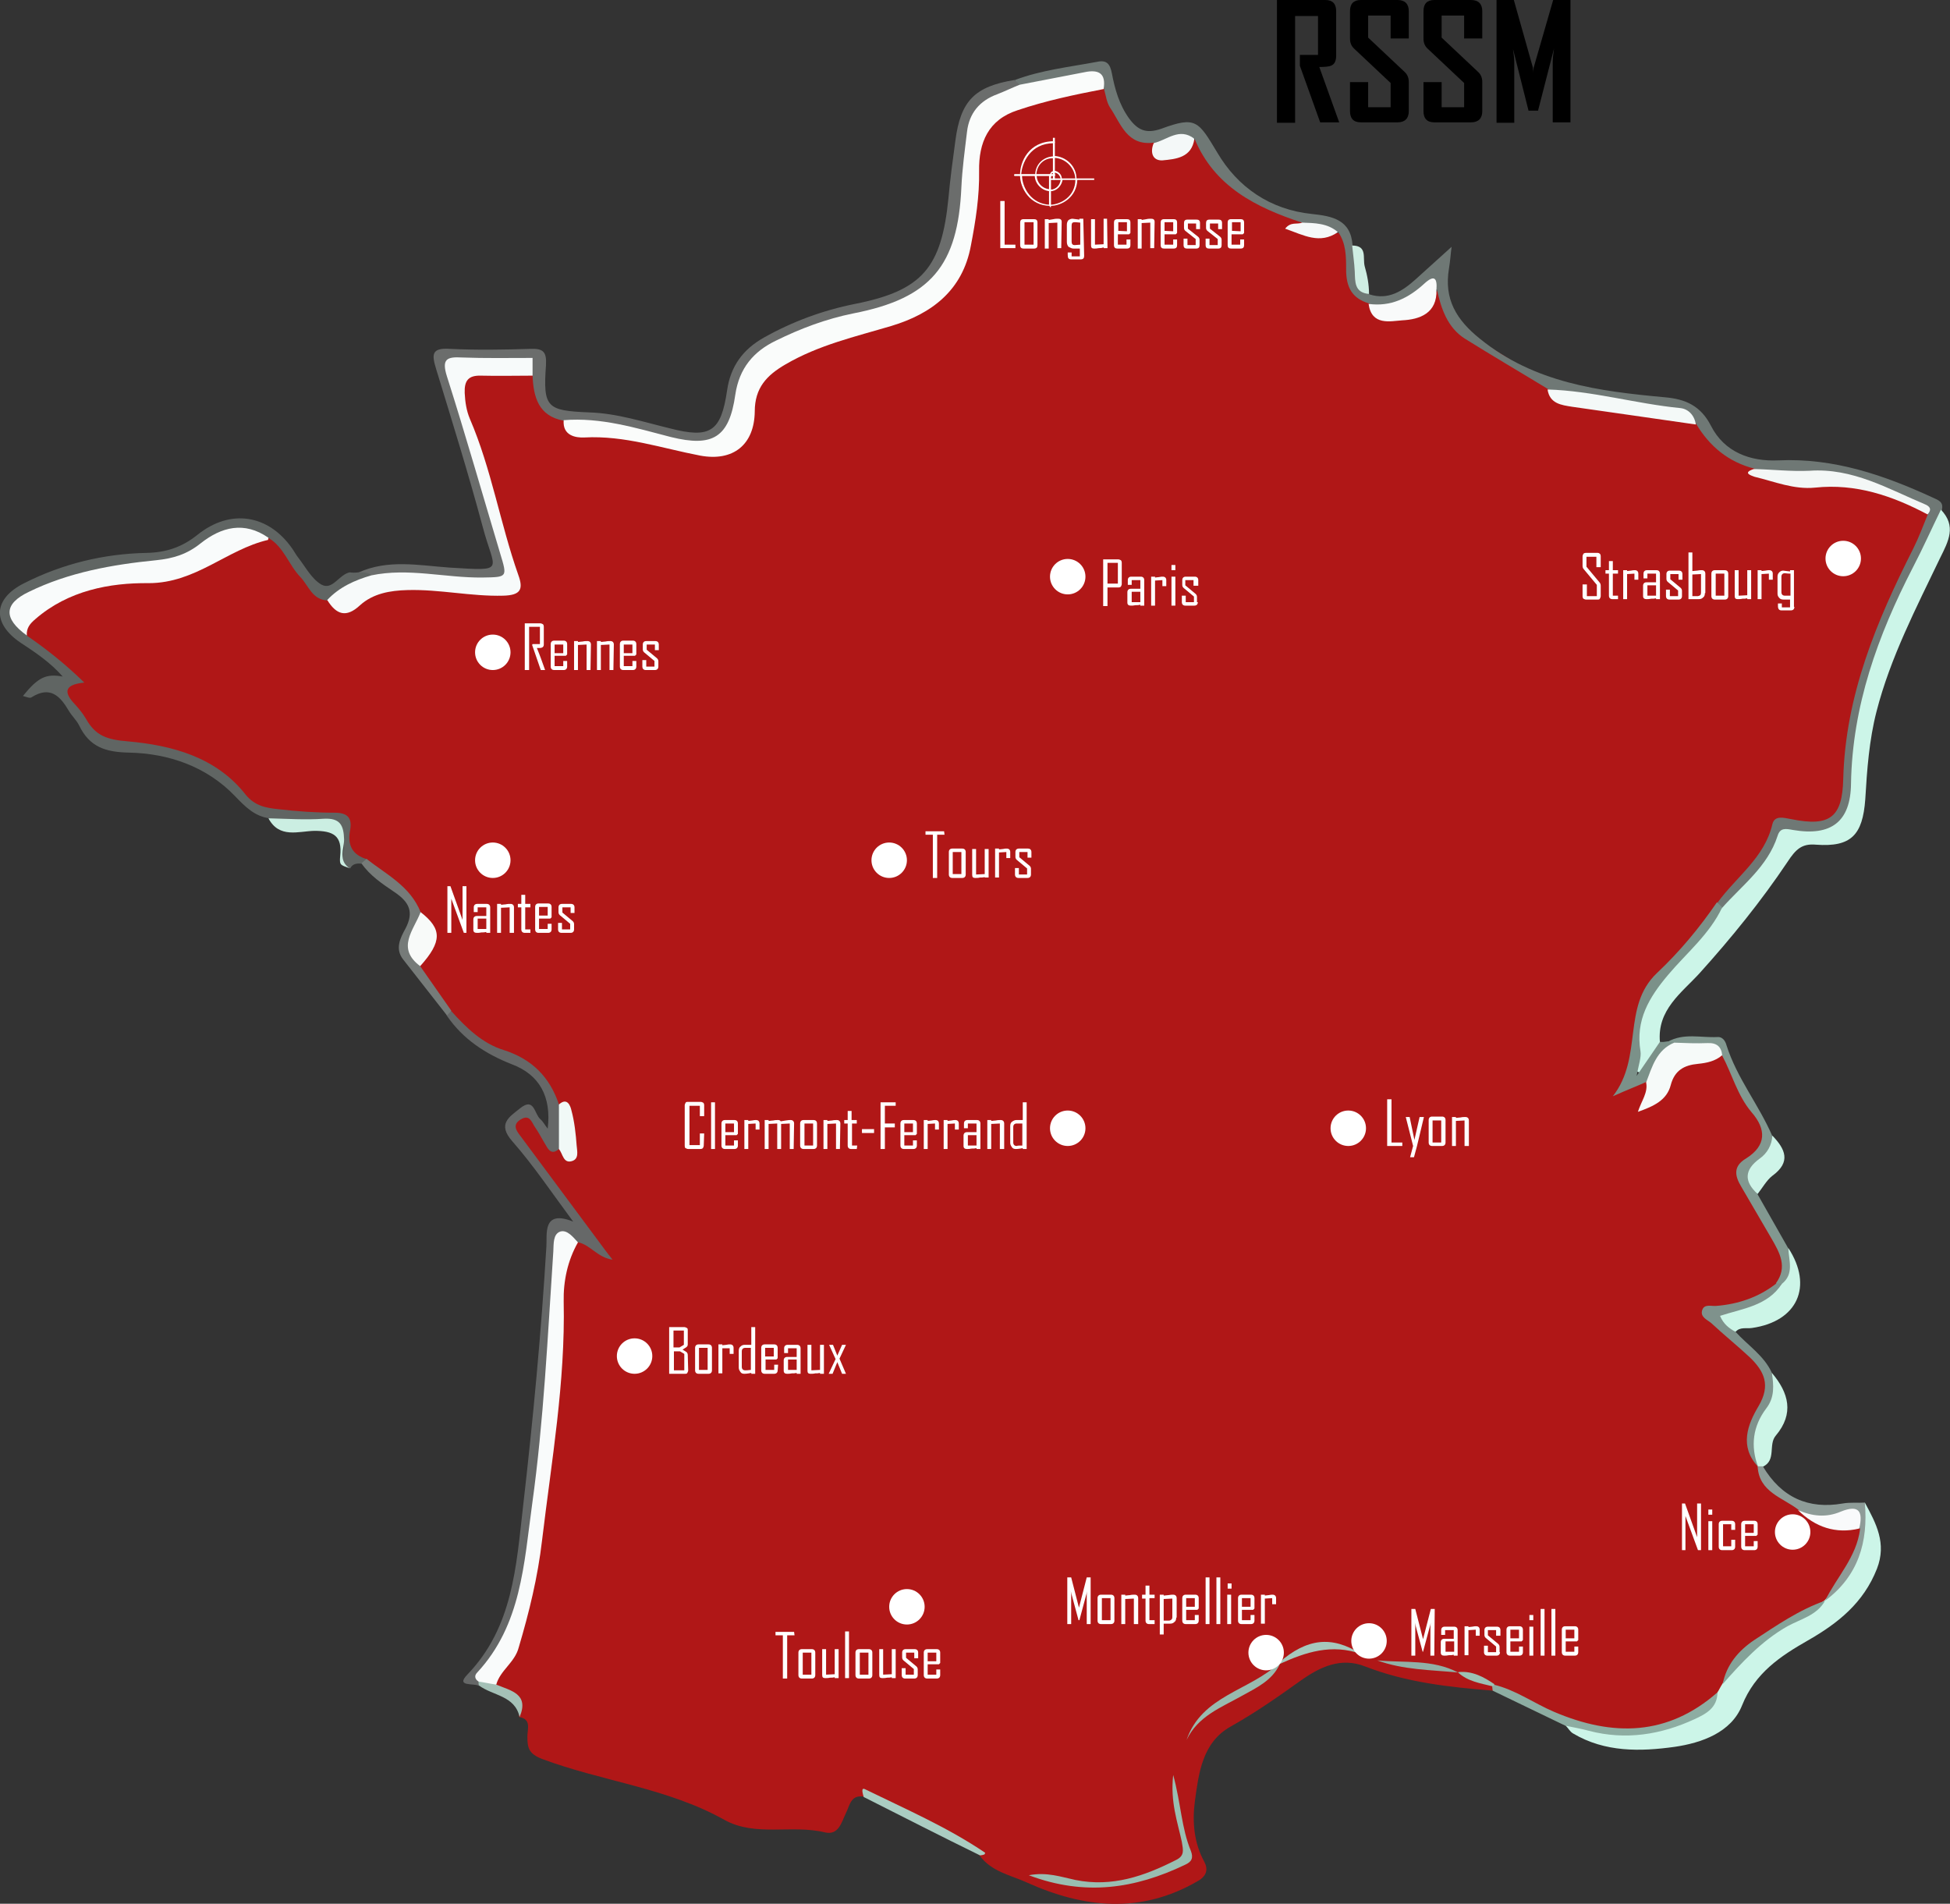 <svg xmlns="http://www.w3.org/2000/svg" xmlns:xlink="http://www.w3.org/1999/xlink" id="Calque_1" x="0px" y="0px" viewBox="-252.1 80.6 451.1 440.4" style="enable-background:new -252.1 80.6 451.1 440.4;" xml:space="preserve">
<rect x="-252.1" y="80.6" width="451.1" height="440.4" fill="#333333" stroke="none"/>
<style type="text/css">
	.st0{fill:#B01717;}
	.st1{fill:#6F7875;}
	.st2{fill:#CCF5E8;}
	.st3{fill:#6B6D6C;}
	.st4{fill:#606563;}
	.st5{fill:#666868;}
	.st6{fill:#829890;}
	.st7{fill:#7B9189;}
	.st8{fill:#CCF5E7;}
	.st9{fill:#7F928C;}
	.st10{fill:#8DADA2;}
	.st11{fill:#CDF5E7;}
	.st12{fill:#8E9C98;}
	.st13{fill:#767B79;}
	.st14{fill:#CBEEE2;}
	.st15{fill:#AACCC1;}
	.st16{fill:#CEF4E8;}
	.st17{fill:#CFEEE3;}
	.st18{fill:#A4C1B7;}
	.st19{fill:#FAFCFB;}
	.st20{fill:#F7FAFA;}
	.st21{fill:#F9FBFB;}
	.st22{fill:#F6FAF9;}
	.st23{fill:#F3F7F6;}
	.st24{fill:#F4F9F8;}
	.st25{fill:#F9FAFA;}
	.st26{fill:#99BEB1;}
	.st27{fill:#F8FAF9;}
	.st28{fill:#84A399;}
	.st29{fill:#F1F9F7;}
	.st30{fill:#F4F8F8;}
	.st31{fill:#F9FAFB;}
	.st32{fill:#98BAAE;}
	.st33{fill:#F5F8F8;}
	.st34{fill:#A6C8BC;}
	.st35{fill:#91B0A6;}
	.st36{fill:#9CC1B4;}
	.st37{fill:#FFFFFF;}
	.st38{enable-background:new    ;}
	.st39{fill:none;stroke:#FFFFFF;stroke-width:0.25;stroke-miterlimit:10;}
</style>
<g>
	<path class="st0" d="M93.3,471.7c-10.1-0.8-20.1-1.9-29.6-5.6c-5.6-2.2-10.4,0.1-14.8,3.2c-5.3,3.8-10.6,7.5-16.3,10.7   c-6.6,3.7-7.4,10.8-8.3,17.4c-0.6,4.7-0.2,9.5,2.2,13.9c0.9,1.7,0.6,3.3-1.6,4.5c-13.1,7.6-26.3,6.2-39.4,0.3   c-3.7-1.7-8.3-2.5-11-6.3c-4.8-4.7-11.3-6.5-17.1-9.5c-3.1-1.6-5.6-4.9-9.8-4.1c-2.9-0.4-3.1,2-4,3.8c-1,2.1-1.7,5.2-4.8,4.5   c-7.7-1.9-16.1,1.1-23.3-2.9c-13.2-7.4-28.3-8.9-42.2-14.1c-3.1-1.2-3.4-2.6-3.4-5.2c0-1.7,1-4-1.9-4.5c-0.2-3.1-1.2-5.6-4.7-6.3   c-0.8-0.2-1.1-1.1-1.2-2c4.4-8.2,8.2-16.7,9.1-26.1c2.1-20.5,6.4-40.8,5.7-61.6c-0.2-4.6,1.1-9.2,3.1-13.5c3-2.3,5,0.4,6.6,1.6   c-5.6-5.9-9.5-13.5-14.8-20.1c-1.7-2.1-3.4-4.3-4.8-6.7c-0.9-1.5-0.9-3,0.7-4c1.5-1,2.9-0.8,4.1,0.6c1.8,2.2,3,5.1,5.8,6.3   c1.6,1.1,2.6,0.8,2.5-1.3c-0.1-2.6-0.7-5.1-1.6-7.4c-0.1-0.3,0.1-2.5-1.5-0.9c-1.5-0.3-1.5-1.7-1.9-2.8c-1.5-3.9-4.2-6.5-8.2-8   c-5.9-2.2-11-5.6-14.9-10.6c-2.3-3.7-6.1-6.4-7.1-10.9c1.2-4.1,4.8-8.2-0.1-12.2c-2.7-5.8-8.7-8.1-12.9-12.3   c-2.8-0.5-4.2-1.9-4.1-4.9c0.1-3-1.1-4.6-4.6-4.7c-3.2-0.1-6.4-0.8-9.7-1c-4.4-0.2-8.6-1.2-10.7-5.7c-1.3-2.7-3.9-3.2-6.2-4.2   c-7.3-3.2-14.5-7.3-23-5.9c-1.9,0.3-3.2-0.9-4.2-2.4c-1.6-2.3-3-4.6-4.8-6.7c-2.6-3.2-2.2-5.4,1.1-6.6c-4.1-2.9-8.6-5.8-12.1-10   c-0.1-5.2,3.9-7.2,7.6-8.6c7.6-2.8,15.4-5.2,23.6-5.3c4.8-0.1,9.3-1.1,13-4.2c3.5-2.9,8-3.1,11.9-4.9c3.7-0.1,4.5,3.3,6.2,5.4   c2.7,3.3,4.6,7.3,8.9,9c1.8,1.3,3.7,1.9,5.7,0.5c6.9-4.9,14.7-4.1,22.4-3.2c3.6,0.4,7.2,0.5,10.8,0.4c2.5,0,3.5-1.5,2.8-3.7   c-3.5-10.9-6.1-22.1-9.8-33c-0.1-0.3-0.3-0.6-0.5-0.9c-4.1-9.4-1.8-13.1,8.3-13c2.2,0,4.5-0.2,6.6,0.8c0.8,0.5,1.4,1.2,1.5,2   c0.4,4.4,3.3,6.9,6.8,8.9c1.2,2,3.2,2.7,5.3,2.7c8.2-0.3,16,2.1,23.8,3.7c8.7,1.8,12.1-0.7,13.2-9.6c0.5-4.3,2.5-7.5,6-9.7   c6-3.7,12.4-6.7,19.4-8.2c2.5-0.5,5.1-1,7.5-1.9c10-3.6,16.6-10.1,17.8-21.2c0.5-4.4,1.2-8.8,1.2-13.3c-0.1-7.7,3.2-13.5,10.8-15.7   c6.2-1.8,12.4-4.1,19-3.9c1.7,0.9,2,2.6,2.7,4.2c1.8,4,4.2,7.5,9,8.4c3.2,4.2,3.9,4.1,9.8-0.8c0.7,0.1,1.4,0.3,1.7,1   c4.3,10,13.2,14.3,22.7,17.7c0.3,0.1,0.4,0.5,0.5,0.8c0.5,0.8-2.5,1.1-0.4,1.8c3,1,6.2,1.2,9.4,0.6c1.5,2.5,2.3,5.3,2.3,8.1   c-0.1,3.7,1.7,6,4.5,7.8c4.4,5.4,10.5,4.4,14.8-2.4c2.2-0.5,2.1,1.2,2.3,2.5c0.6,3.8,3,6.7,6.1,8.4c6.4,3.6,12.4,7.6,18.4,11.7   c1.9,2.4,4.6,2.5,7.3,3c8.6,1.7,17.5,1.8,26,4.3c4.1,4.3,8.1,8.7,13.9,11c4.6,2.9,9.8,3.5,15.1,3.2c7.5-0.4,14.6,1.2,21.3,4.5   c1.5,0.8,3.1,1.4,4.1,3c0.6,5.6-3.1,9.7-5.3,14.2c-7.4,15.5-13.1,31.4-13.5,48.8c-0.2,7.4-4.3,10.7-11.5,9.5   c-3.4-0.6-5,0.1-6.2,3.4c-2.2,6-7.7,9.6-11.3,14.6c-4.5,6.5-10,12.2-15.2,18.2c-3.3,3.8-4.3,8.5-4.4,13.5c0,3.3-0.2,6.6-2.6,9.5   c1.7,0.2,3.1-1,4.5-0.1c1.1,1.4,0.8,2.9,0.5,4.8c4.1-6.4,8.9-11.6,17.2-11.3c3.1,5.6,6,11.3,9.3,16.8c1.8,2.9,0.1,5.4-2,7.2   c-2.7,2.4-2.6,4.6-1.1,7.7c2.1,4.5,4.9,8.6,7.2,13c1.8,3.3,2,6.1-0.5,8.9c-4.1,4.5-9.9,5.1-15.8,6.4c3,3.6,6.5,6.1,9.4,9.2   c4.9,5,5.2,6.8,2.4,13.2c-1.7,3.9-2.5,7.9-0.8,12c0.2,0.4,0.3,0.9,0.4,1.4c1.3,5.2,6.3,6.5,9.8,9.5c3.9,3.5,8.9,3.6,13.7,4.6   c1.2,5-2.1,8.6-4.3,12.5c-0.8,1.5-2.2,2.6-3.2,4c-0.3,0.4-0.7,0.7-1.1,1c-4.4,2.9-9.2,5.2-13.7,8.1c-4.4,2.8-7.6,6.3-9.1,11.3   c-0.4,1-1,1.8-1.7,2.6c-9.3,8.5-23.5,10.4-35,5.2c-5.6-2.6-11-5.6-16.7-7.9c-2.7-1.9-6-2.2-8.9-3.6c-5.9-1.5-12-1.4-15.9-2.1   c3.7,0.5,9.6,0.9,15.3,1.8c2.9,1.5,6.1,2.1,9,3.5C93.9,470.9,93.9,471.3,93.3,471.7z"></path>
	<path class="st1" d="M49.1,132.1c-10.6-3.5-20.3-8.3-24.9-19.5c-3.2,0-6.1,1.9-9.4,1c-6.2,0.8-7.6-4.4-10.1-8.1   c-0.8-1.2-1-2.9-1.4-4.3C1.5,98.6-1,98.5-3.9,99c-4,0.7-7.8,2.2-11.9,1.8c-0.8-0.3-1.3-0.9-1.5-1.7c6.1-2.3,12.6-3,19-4.2   c2.3-0.5,3,0.6,3.4,2.6c0.7,3.7,1.7,7.3,4,10.5c2,2.7,3.9,3.6,7.4,2.4c8.1-3,8.6-1.8,13,5.5c4.7,8,12.2,13.2,21.9,14.2   c4.7,0.5,9,1.3,9.4,7.3c2.8,3.3,0.9,8.1,3.9,11.3c4.4,1.4,7.7-0.8,10.7-3.5c2.8-2.5,5.5-5,8.3-7.5c-0.2,1.4-0.3,3.2-0.6,5   c-1.2,7.1,1.7,11.9,7.2,16.3c12.6,10.2,27.5,12.1,42.7,13.5c4.7,0.4,8.3,1.9,10.7,6.6c3.1,6.1,9.1,8.3,15.6,8   c12.8-0.6,24.4,3.4,35.7,8.6c1.3,0.6,2.6,1,2.1,2.9c-0.8,8.5-5.9,15.2-9.4,22.5c-6.1,12.8-9.5,26-9.9,40.1   c-0.3,9.2-4.1,13-13.4,12.9c-3,0-4.1,1.5-5.5,3.6c-3.3,5.2-6.7,10.3-12.4,13.3c-0.9-0.2-1.5-0.6-1.2-1.7c4.3-5.9,10.8-10.3,12.6-18   c0.5-2.2,2.7-1.5,4.4-1.2c8.9,1.8,11.8-0.4,12-9.3c0.5-19.3,7.7-36.5,16.2-53.3c1.3-2.6,2.3-5.3,3.4-8c-4.5-4.8-10.8-5.4-16.5-7.4   c-4.7-1.6-9.8-1.6-14.8-1.6c-3,0-6.2,0.5-8.9-1.5c-5.9-1.5-10.3-5.1-13.4-10.3c-1.7-1.8-3.9-2.4-6.3-2.8   c-8.1-1.2-16.1-2.5-24.2-3.9c-1.4-0.2-2.7-0.5-3.8-1.4c-6.4-3.9-12.9-7.7-19.3-11.7c-4-2.6-5.4-6.9-6.4-11.3   c-2.3-0.9-3.7,1-5.4,1.9c-3.2,1.7-6.5,3.9-10.3,1.3c-4-1.2-5.3-3.8-5.3-7.9c0-2.9,0-6.1-1.9-8.7C54.4,134.2,51.5,134.3,49.1,132.1z   "></path>
	<path class="st2" d="M146.3,290.6c4.6-5.2,10.5-9.5,12.8-16.6c0.6-2,1.9-1.7,3.6-1.4c8.8,1.5,13.3-1.9,13.4-10.7   c0.3-18,6.2-34.3,14.3-50c2.3-4.4,4.3-8.9,6.5-13.4c3.6,3.8,1.8,7.2-0.2,11.2c-5.5,11.5-11.5,23-14.7,35.5   c-1.7,6.6-2.2,13.5-2.6,20.3c-0.6,8.3-3.3,11.1-11.4,10.5c-3.3-0.3-4.7,1.1-6.6,4c-6.1,9.1-13,17.6-20.3,25.7   c-4.2,4.6-9.9,8.5-9.2,16c0.4,1.3-0.3,2.3-0.9,3.4c-0.9,1.6-1.7,4.2-3.8,3.6c-2.3-0.6-0.4-2.9-0.6-4.5c-1.7-10.4,4.7-17.2,11-23.7   C140.6,297.4,142.6,293.3,146.3,290.6z"></path>
	<path class="st3" d="M-17.4,99.1c0.4,0.4,0.8,0.7,1.2,1.1c-0.6,1.9-2.2,2.6-3.8,3.2c-5.1,1.8-6.8,5.6-7.3,10.7   c-0.5,6.2-1,12.3-2.1,18.5c-1.8,10.3-7.9,16.5-17.4,19.8c-3.9,1.4-7.9,2.4-12,3.1c-5.9,0.9-11,3.8-15.9,7.1   c-3.6,2.5-5.1,6.2-6.1,10.4c-2.2,9.9-6.8,12.6-16.4,10c-6.8-1.8-13.6-3.6-20.8-3.8c-1.4,0-2.7-0.4-3.8-1.3   c-5.7-1.1-6.9-5.4-7.1-10.4c-2.4-3.9-6.4-2.6-9.8-2.7c-9.1-0.1-9.5,0.1-6.9,8.8c3.4,11.7,7,23.3,10.4,34.9c1.6,5.5,0.6,6.6-5.2,7   c-8.4,0.5-16.7-1.9-25.2-0.6c-1.4-0.2-2.8-0.6-3.7-1.8c6.9-3.2,14.1-1.7,21.2-1.2c13.3,0.8,10.4,0.9,7.7-9.3   c-3.3-12.3-7.1-24.5-10.8-36.6c-1-3.3-1.2-5,3.2-4.7c6.2,0.3,12.4,0.2,18.6,0c2.9-0.1,3.8,0.6,3.6,3.8c-0.7,9.8,0.2,10.5,10,10.9   c6.4,0.2,12.5,2.2,18.7,3.7c9.3,2.4,11.8,0.8,13.2-8.8c0.8-5.6,3.7-9.5,8.5-12.2c6.6-3.7,13.6-6.3,21.1-7.8   c15.7-3.1,20-8.5,21.6-24.4c0.4-4.5,1-8.9,1.6-13.3C-29.9,103.9-26.6,100.6-17.4,99.1z"></path>
	<path class="st4" d="M-169.2,213c1.1,0.1,2.2-0.2,3,0.8c-2.9,2.9-6.3,4.7-10.2,5.7c-3.5-0.2-4.3-3.4-6.2-5.4   c-2.7-2.8-3.8-6.9-7.3-9c-6.8-1.6-12.8-0.1-18.2,4.4c-1.8,1.5-4.1,1.6-6.4,1.8c-9.4,1.2-18.8,2.6-27.6,6.2c-6.1,2.5-6.5,4-3.7,10.2   c4.5,3.1,8.8,6.5,13.2,10.8c-5,0.5-4.6,2.5-2.1,5.1c0.9,1,1.8,2.1,2.5,3.3c2.2,3.9,4.8,4.8,9.7,5.2c10.1,0.9,20.4,3.6,27.2,12.3   c2.2,2.7,4.8,3.1,7.7,3.4c4.3,0.5,8.6,0.8,12.9,0.8c3,0,4.1,1.2,3.6,4c-0.7,3.5,0.5,5.8,4,6.8c0.1,0.9-0.1,1.5-1.2,1   c-1.1-0.1-2.2-0.1-2.8,1.1c-3-1-1.3-3.5-1.5-5.3c-0.2-3.4-1.4-4.9-5.1-4.9c-4.1,0-8.3,0.9-12.1-1.4c-3.4-0.5-5.5-2.6-7.9-5.1   c-6.6-6.9-15.4-9.9-24.5-10.1c-5.5-0.1-9.2-1.3-11.6-6.3c-0.6-1.2-1.7-2.2-2.4-3.4c-2-3.4-4.3-5.8-8.6-3.1c-0.4,0.3-1.2-0.1-2-0.3   c3.5-4.3,5.3-5.2,9.2-4.5c-2.8-3.2-6.2-5.5-9.7-7.8c-6.7-4.5-6.4-10.2,0.8-13.8c8.9-4.5,18.4-6.8,28.3-7c4.5-0.1,8.2-1.3,11.8-4.2   c7.6-6.1,16.4-4.7,21.9,3.2c0.5,0.7,0.9,1.5,1.4,2.1c1.7,2.2,3.1,4.9,5.3,6.2c2.6,1.5,4.1-2.3,6.6-2.8   C-170.6,213.1-169.9,213.1-169.2,213z"></path>
	<path class="st5" d="M-122.8,346.4c-1.6,1.4-2.4,0.3-3.1-1c-0.8-1.3-1.5-2.7-2.4-4c-0.8-1.1-1.2-3.2-3.4-1.8c-1.9,1.2-1,2.5,0,3.8   c6.5,8.8,13.1,17.6,19.6,26.4c0.4,0.5,0.8,1.1,1.7,2.2c-3.5-0.5-5.1-3.4-7.9-4c-2.3-0.9-3.6-0.1-4.1,2.3c-0.6,2.7-0.9,5.4-1,8.2   c-0.4,22.4-3.2,44.6-6.4,66.8c-1.3,8.9-5.7,16.5-10.6,23.9c-0.2,0.5-0.5,1-0.9,1.4c-1.1-0.7-5.5,0.3-2.7-2.6   c10.6-11,11.3-25.1,12.9-38.9c2.3-20,4.2-40.1,5.4-60.2c0.2-2.7-1-8.6,6.2-5.7c-4.9-6.6-9.1-12.9-14.1-18.6c-3.5-4-0.7-5.6,1.8-7.6   c3.3-2.7,3.3,1.3,4.7,2.5c0.6,0.5,1,1.3,1.7,2.2c0.9-7.4-1.9-12.5-8.3-14.9c-6.1-2.4-11.3-5.8-15-11.2c-0.4-1,0.1-1.2,1-1.1   c3.4,3.8,7.2,7.5,12.1,9c6.6,2.1,10.7,6.3,12.8,12.6C-120.5,339.5-120.5,343-122.8,346.4z"></path>
	<path class="st2" d="M145.2,472.1c0.4-0.6,0.7-1.3,1.1-1.9c3.6-7.2,9.9-11.5,16.8-15.1c2.4-1.3,4.7-2.7,6.9-4.3l0,0   c2.8-3.2,5.6-6.4,7.1-10.5c0.9-2.5,2.3-4.9,1.2-7.8c-0.6-1.4-0.1-3,1-4.3c2.6,4.8,5.1,9.4,2.8,15.3c-3.1,7.9-9,12.6-16,16.6   c-6.3,3.6-12.2,7.5-15.2,15c-2.5,6.3-9.4,8.7-15.6,9.6c-7.9,1.1-16.1,1.3-23.5-3.1c-0.7-0.4-1.1-1.2-1.7-1.8   c1.7-1.3,3.3-0.1,4.9,0.3c8.7,2.3,16.9,1,24.9-2.7C142.3,476.3,144.2,474.7,145.2,472.1z"></path>
	<path class="st6" d="M158.7,377.5c2.8-3.8,0.9-7.1-1-10.4c-2.3-4-4.7-8-7-12c-1.5-2.5-1.9-4.7,1.1-6.5c4.8-3,4.7-6.8,1.3-10.7   c-3.3-3.9-4.5-8.8-6.8-13.1c-3.5-2.3-7.6-1.4-11.4-2.2c-0.5-0.2-0.9-0.5-1.2-1c3.7-2.1,7.7-0.9,11.5-1.1c1.1-0.1,1.8,0.8,2.1,1.9   c2.4,7.6,7.5,13.8,10.6,21c1,2.2,0.1,4.1-1.5,5.4c-2.8,2.3-3.1,5-1.9,8.1c2.4,4.2,4.7,8.3,7.1,12.5c0.7,3,2.9,6.2-1.2,8.6   C159.8,378,159.2,377.8,158.7,377.5z"></path>
	<path class="st7" d="M133.7,321.5c0.5,0.1,1,0.2,1.5,0.2c-2.2,3.1-3.7,6.6-6.5,9.2c-2,0.9-4.1,1.7-7.7,3.3   c7.1-9.1,2-20.7,10.2-28.5c5.2-4.9,9.8-10.4,13.9-16.4c0.4,0.4,0.8,0.8,1.2,1.2c-2.9,6.2-8.2,10.5-12.5,15.6   c-4.4,5.2-7.6,10.5-6.4,17.7c0.2,1.4-0.4,3-0.9,5.7c2.3-3.3,3.8-5.6,5.4-7.9C132.5,321.7,133.1,321.6,133.7,321.5z"></path>
	<path class="st8" d="M160.1,377.6c2.9-2.3,1.6-5.4,1.5-8.3c5.8,8.9,2.1,17-8.4,18.5c-1.3,0.2-2.8-0.3-3.8,0.9   c-2.4,0.3-4-1.1-4.2-3.2c-0.2-2,2.2-2.1,3.5-2.3C153.1,382.4,156.5,379.9,160.1,377.6z"></path>
	<path class="st9" d="M160.1,377.6c-3.3,5.1-9.1,5.7-14.3,7.4c0.8,1.9,2.1,2.9,3.6,3.7c2.8,3.1,6.6,5.5,8.4,9.5   c1.6,3.3,1.6,6.5-0.7,9.5c-2.7,3.7-1.3,8.2-2.5,12.2c-4.4-4.7-2.4-9.8,0.1-14c2.9-4.9,1.3-8.1-2-11.3c-2.9-2.7-6-5.2-8.9-7.9   c-0.9-0.8-2.7-1.4-2.1-3.1c0.5-1.4,2.1-0.8,3.2-0.9c5.1-0.4,9.8-2,13.8-5.1C159.1,377.5,159.6,377.5,160.1,377.6z"></path>
	<path class="st10" d="M145.2,472.1c0,3.6-2.7,5-5.3,6.2c-7.8,3.6-15.9,4.9-24.4,2.7c-1.8-0.5-3.6-0.8-5.5-1.2   c-5.6-2.7-11.2-5.4-16.8-8.1c0-0.3-0.1-0.6-0.1-1c0.1-0.1,0.2-0.3,0.3-0.4c5.1,1.2,9.3,4.3,14,6.3   C121,482.4,133.7,482.2,145.2,472.1z"></path>
	<path class="st11" d="M154.6,419.9c-1.8-4.8-1.2-9.4,1.9-13.5c2-2.6,1.7-5.4,1.3-8.2c3.9,4.6,5.2,9.4,0.9,14.5   c-1.8,2.1,0.2,5.7-3,7.2C155.3,420.4,154.9,420.4,154.6,419.9L154.6,419.9z"></path>
	<path class="st12" d="M154.5,419.8c0.4,0,0.8,0,1.2,0c4.3,7.2,10.5,10,18.5,8.6c1.7-0.3,3.4-0.1,5.1-0.2c0.8,9.1-1.5,17-9.2,22.7   c2.7-5.5,7.3-10.1,8.1-16.6c-1-1.9-2.2-3.1-4.8-2.4c-3.4,0.9-6.7,0.4-9.4-2C160.3,427,154.8,425.8,154.5,419.8z"></path>
	<path class="st13" d="M-147.7,314.4c-0.3,0.4-0.6,0.7-1,1.1c-3.4-4.3-6.7-8.6-10.1-12.9c-2-2.5-0.7-5,0.5-7.2   c2-3.8,0.9-6.1-2.5-8.4c-2.8-1.9-5.7-3.8-7.7-6.7c0.4-0.3,0.8-0.7,1.2-1c4.6,3.6,10.1,6.3,12.5,12.3c-0.3,4.2-2.5,8.3-0.1,12.5   C-152.5,307.5-150.1,311-147.7,314.4z"></path>
	<path class="st14" d="M-190,269.9c4.3,0.1,8.6,0.4,12.8,0.1c3.8-0.2,4.6,1.5,4.7,4.8c0,2.2-1.4,4.8,1.2,6.6   c-2.1-0.7-2.3-0.7-2.1-2.8c0.5-4.7-1.6-5.8-6-5.8C-183.1,272.9-187.5,274.6-190,269.9z"></path>
	<path class="st15" d="M-52.3,496.3c-0.2-0.7-0.7-2.3,0.3-1.8c9.4,4.6,19.1,8.8,27.8,14.7c0,0-0.1,0.4-0.2,0.4   c-0.3,0.1-0.7,0.2-1,0.2C-34.4,505.4-43.4,500.8-52.3,496.3z"></path>
	<path class="st16" d="M154.5,356.8c-3.2-2.9-3.1-5.6,0.5-8.2c1.7-1.2,2.8-3.1,2.9-5.3c3,3.1,4.4,6.1,0,9.3   C156.6,353.6,155.6,355.4,154.5,356.8z"></path>
	<path class="st17" d="M64.6,148.6c-3.4-0.3-3.2-2.8-3.3-5.2c-0.1-2-0.4-4-0.6-6c3.6,0,2.4,2.9,2.9,4.8   C64.2,144.3,64.6,146.4,64.6,148.6z"></path>
	<path class="st18" d="M-141.3,470.5c-0.1-0.3-0.1-0.6-0.1-0.9c1.7-1.5,2.9-0.3,4.1,0.7c3.3,1.4,7.7,2.1,5.4,7.5   C-133,472.8-138.1,472.9-141.3,470.5z"></path>
	<path class="st19" d="M-121.7,177.8c8.6-0.7,16.7,1.8,24.8,3.9c9.7,2.4,13.5,0.1,14.9-9.8c0.9-6.1,4.2-10,9.4-12.5   c5.7-2.8,11.5-5,17.9-6.3c18-3.5,24.2-11.1,25-29.2c0.2-4.3,0.8-8.6,1.3-12.8c0.5-4.3,2.9-7.2,7-8.7c1.8-0.7,3.4-1.5,5.2-2.2   c5-1,10-1.9,15-2.9c3.3-0.7,5,0.3,4.4,3.9c-6.7,1.3-13.4,2.7-19.9,4.9c-6.8,2.2-9,7.5-8.9,14c0.1,5.9-0.8,11.6-1.9,17.3   c-1.9,10.4-9.1,15.8-18.4,18.6c-8.4,2.5-16.8,4.4-24.5,8.9c-4.3,2.5-7.1,5.4-7.1,10.9c-0.1,7.7-5,11.6-12.6,10.2   c-8.9-1.7-17.5-4.7-26.8-4.2C-118.9,181.9-122,181.4-121.7,177.8z"></path>
	<path class="st20" d="M-176.4,219.4c2.8-3,6.4-4.6,10.2-5.7c8.6-1.8,17.1,0.6,25.7,0.5c5.8-0.1,5.8,0,4.1-5.6   c-4.1-13.7-8-27.4-12.3-40.9c-1.3-4.1,0-4.6,3.5-4.4c5.3,0.2,10.7,0.1,16.3,0.1c0,1.4,0,2.8,0,4.1c-4,0-7.9,0.1-11.9,0   c-3-0.1-3.9,1.2-3.8,4c0.1,2.1,0.4,4.1,1.2,6c5,11.6,7,24.2,11.2,36.1c1.2,3.3,0.6,4.7-3.5,4.8c-7.4,0.2-14.7-1.5-22.1-1.3   c-4.1,0.1-8,0.8-11,3.5C-172,223.6-174.3,222.8-176.4,219.4z"></path>
	<path class="st21" d="M-137.3,470.3c-1.4-0.2-2.7-0.5-4.1-0.7c-0.9-0.6-1-1.4-0.3-2.1c10.2-11,10.8-25.1,12.7-38.9   c2.7-19.4,3.6-39,4.9-58.5c0.1-1.7-0.1-4,1.6-4.6c1.6-0.5,3,1.3,4.1,2.5c-2.4,4.2-3.4,9-3.3,13.7c0.4,18.6-2.8,36.8-5,55.2   c-1,8.6-3,16.7-5.4,24.8C-133,465.2-136.4,467-137.3,470.3z"></path>
	<path class="st21" d="M-245.9,227.6c-5.4-3.9-5.4-7.3,0.5-10.1c9.2-4.5,19.3-6.3,29.4-7.3c4-0.4,7.2-1.4,10.3-3.9   c4.8-3.8,10.1-5.2,15.7-1.3c0,0.2-0.1,0.5-0.1,0.5c-9.5,2.2-16.7,10-27.6,10c-9-0.1-18.6,1.7-26.2,8.3   C-245.2,224.9-246,225.9-245.9,227.6z"></path>
	<path class="st22" d="M128.7,331c1.4-3.6,2.4-7.5,6.5-9.2c2.6,0.1,5.1,0.2,7.7,0.1c2.1-0.1,3.2,0.8,3.4,2.8c-1.6,1.4-3.6,1.8-5.6,2   c-3.2,0.3-5.4,1.5-6.3,4.9c-0.9,3.5-3.9,4.9-7.6,6.2C127.6,335.3,129.2,333.3,128.7,331z"></path>
	<path class="st23" d="M153.6,189.1c4.3,0.1,8.6,0.6,12.9,0.4c10-0.7,18.2,4.2,26.8,7.8c1.3,0.6,1.4,1.3,0.5,2.3   c-8.1-4.3-16.6-7.2-26-6.2c-4.9,0.5-9.4-1.4-14-2.5C153,190.6,150.9,190,153.6,189.1z"></path>
	<path class="st24" d="M105.9,170.7c10.4,0.3,20.4,3.3,30.7,4.3c1.9,0.2,3.3,1.7,3.6,3.8c-9.5-1.4-19-2.7-28.6-4.1   C109.1,174.3,106.4,174,105.9,170.7z"></path>
	<path class="st25" d="M64.5,150.9c5.1,0.7,9.2-1.3,12.9-4.7c2.3-2.1,3-1.3,2.8,1.4c0.2,5.5-3.9,6.9-7.9,7.1   C69.5,154.9,65.2,156,64.5,150.9z"></path>
	<path class="st26" d="M-14.1,514.4c4.2-0.8,7.5,0.4,10.8,1.1c8.5,1.7,15.9-0.9,23.2-4.6c2.1-1,1.7-2.3,1.4-4.2   c-1-4.7-2.7-9.2-2-15.5c1.8,6.6,1.9,12.3,4.1,17.6c0.6,1.6,0.2,2.5-1.4,3.2C10.5,517.5-1.1,519.3-14.1,514.4z"></path>
	<path class="st27" d="M-154.9,304.1c-5.6-4.2-1.5-8.3,0.1-12.5C-149.8,295.5-149.8,298.4-154.9,304.1z"></path>
	<path class="st28" d="M170.1,450.9c-1.9,3.4-5.6,4.2-8.7,5.9c-6,3.4-10.6,8.4-15,13.4c0.9-4.5,3.6-7.7,7.3-10.2   C158.9,456.6,164.1,453,170.1,450.9z"></path>
	<path class="st29" d="M-122.8,346.4c0-3.4,0-6.9,0-10.3c2-1.8,2.7,0.5,2.9,1.4c0.7,2.6,1,5.4,1.2,8.1c0.1,1.3,0.6,3.1-1.1,3.6   C-121.8,349.8-121.9,347.5-122.8,346.4z"></path>
	<path class="st30" d="M14.8,113.7c3.1-0.7,5.9-3.7,9.4-1c-0.6,4.4-4.3,4.7-7.4,5C14.5,117.8,13.9,115.8,14.8,113.7z"></path>
	<path class="st31" d="M163.8,429.9c3.3,1.5,6.6,1.8,9.9,0.4c4.4-1.8,5.2,0.1,4.3,3.9C172.6,435.5,167.8,433.9,163.8,429.9z"></path>
	<path class="st32" d="M44,465.5c-1.8,3.9-5.4,5.5-8.8,7.4c-4.8,2.7-10.2,4.7-12.8,10.2c3.5-10.3,14.7-11.4,21.4-17.8L44,465.5z"></path>
	<path class="st33" d="M49.1,132.1c2.9,0.1,5.9,0.1,8.3,2.2c-4.2,2.9-7.9,0.7-12.2-0.8C46.5,131.8,48,132.6,49.1,132.1z"></path>
	<path class="st34" d="M43.8,465.2c6.4-5.6,12.2-6.3,18.9-2c-6.7-2.4-12.8-0.4-18.7,2.3L43.8,465.2z"></path>
	<path class="st35" d="M85.2,467.5c-6.3-0.6-12.7-0.6-18.7-2.8C72.8,465.3,79.3,464.4,85.2,467.5L85.2,467.5z"></path>
	<path class="st36" d="M93.2,470.7c-2.8-0.7-5.7-1.1-8-3.2l0.1-0.1c3.2-0.3,5.8,1.1,8.3,2.8C93.5,470.5,93.4,470.6,93.2,470.7z"></path>
</g>
<g>
	<path d="M57.7,108.9h-4.4l-4.7-13.1v-2.5h4.2v-9h-5.3V109h-4.2V80.6h11.2c1.7,0,2.5,0.9,2.5,2.6v10.3c0,1.2-0.4,2-1.2,2.3   c-0.4,0.2-1.4,0.3-2.7,0.3L57.7,108.9z"></path>
	<path d="M73.8,106.3c0,1.7-0.9,2.6-2.6,2.6h-8.5c-1.7,0-2.5-0.9-2.5-2.6v-6.7h4.2v5.8h5.2v-5.6l-8.5-8c-0.6-0.6-0.9-1.3-0.9-2.3   v-6.3c0-1.7,0.8-2.6,2.5-2.6h8.5c1.7,0,2.6,0.9,2.6,2.6v6.3h-4.2v-5.3h-5.2v5.1l8.5,8c0.6,0.6,0.9,1.3,0.9,2.3V106.3z"></path>
	<path d="M90.8,106.3c0,1.7-0.9,2.6-2.6,2.6h-8.5c-1.7,0-2.5-0.9-2.5-2.6v-6.7h4.2v5.8h5.2v-5.6l-8.5-8c-0.6-0.6-0.9-1.3-0.9-2.3   v-6.3c0-1.7,0.8-2.6,2.5-2.6h8.5c1.7,0,2.6,0.9,2.6,2.6v6.3h-4.2v-5.3h-5.2v5.1l8.5,8c0.6,0.6,0.9,1.3,0.9,2.3V106.3z"></path>
	<path d="M111.2,108.9h-4.1v-14c0-0.7,0.1-1.8,0.3-3.1l-3.7,14.4h-2.2l-3.6-14.3c0.2,1.3,0.3,2.4,0.3,3.1v14h-4.1V80.6h4l4.4,15.6   c0,0.2,0.1,0.6,0.1,1.3c0-0.3,0-0.7,0.1-1.3l4.5-15.6h4V108.9L111.2,108.9z"></path>
</g>
<g>
	<path class="st37" d="M-17.2,138h-3.5v-10.9h1v10.1h2.5V138z"></path>
	<path class="st37" d="M-12.1,137.3c0,0.5-0.2,0.8-0.8,0.8h-2.4c-0.5,0-0.8-0.2-0.8-0.8v-5.2c0-0.5,0.2-0.8,0.8-0.8h2.4   c0.5,0,0.8,0.2,0.8,0.8V137.3z M-13,137.2V132h-2.1v5.2H-13z"></path>
	<path class="st37" d="M-6.6,138h-0.9v-5.9l-2,0.1v5.9h-0.9v-6.8h0.9v0.2c0.3-0.1,0.7-0.1,1.1-0.2c0.4-0.1,0.8-0.1,1.1-0.1   c0.5,0,0.8,0.2,0.8,0.7L-6.6,138L-6.6,138z"></path>
	<path class="st37" d="M-1.3,139.8c0,0.5-0.2,0.8-0.8,0.8h-2.2c-0.6,0-0.8-0.3-0.8-1c0-0.1,0-0.2,0-0.3c0-0.2,0-0.2,0-0.3h0.9v0.9   h1.9v-1.8h-1.5c-0.4,0-0.7-0.2-1.1-0.4c-0.2-0.2-0.4-0.6-0.4-1.1v-4c0-0.4,0.1-0.7,0.3-1c0.2-0.2,0.6-0.4,1-0.4   c0.1,0,0.6,0.1,1.6,0.2v-0.2h0.9L-1.3,139.8L-1.3,139.8L-1.3,139.8z M-2.2,137.2v-5.1C-3,132-3.4,132-3.5,132   c-0.5,0-0.7,0.2-0.7,0.8v3.7c0,0.5,0.2,0.8,0.7,0.8L-2.2,137.2L-2.2,137.2z"></path>
	<path class="st37" d="M4.1,138H3.2v-0.2C2.8,138,2.5,138,2.1,138c-0.5,0.1-0.8,0.1-1.1,0.1c-0.5,0-0.7-0.2-0.7-0.7v-6.1h0.9v5.9   l2-0.1v-5.9H4L4.1,138L4.1,138z"></path>
	<path class="st37" d="M9.4,137.3c0,0.5-0.2,0.8-0.8,0.8H6.4c-0.5,0-0.8-0.2-0.8-0.8v-5.2c0-0.5,0.2-0.8,0.8-0.8h2.2   c0.5,0,0.8,0.2,0.8,0.8v2.4l-0.3,0.3H6.5v2.4h2v-1.2h0.9L9.4,137.3L9.4,137.3z M8.6,134.1V132h-2v2L8.6,134.1L8.6,134.1z"></path>
	<path class="st37" d="M14.9,138H14v-5.9l-2,0.1v5.9h-0.9v-6.8H12v0.2c0.3-0.1,0.7-0.1,1.1-0.2c0.4-0.1,0.8-0.1,1.1-0.1   c0.5,0,0.8,0.2,0.8,0.7L14.9,138L14.9,138z"></path>
	<path class="st37" d="M20.2,137.3c0,0.5-0.2,0.8-0.8,0.8h-2.2c-0.5,0-0.8-0.2-0.8-0.8v-5.2c0-0.5,0.2-0.8,0.8-0.8h2.2   c0.5,0,0.8,0.2,0.8,0.8v2.4l-0.3,0.3h-2.6v2.4h2v-1.2h0.9L20.2,137.3L20.2,137.3z M19.3,134.1V132h-2v2L19.3,134.1L19.3,134.1z"></path>
	<path class="st37" d="M25.4,137.3c0,0.5-0.2,0.8-0.8,0.8h-2.1c-0.5,0-0.8-0.2-0.8-0.8v-1.5h0.9v1.5h1.9v-1.4l-2.4-1.9   c-0.2-0.2-0.3-0.4-0.3-0.7v-1.1c0-0.5,0.2-0.8,0.8-0.8h2.1c0.5,0,0.8,0.2,0.8,0.8v1.4h-0.9v-1.3h-1.9v1.2l2.4,1.9   c0.2,0.2,0.3,0.4,0.3,0.7V137.3z"></path>
	<path class="st37" d="M30.5,137.3c0,0.5-0.2,0.8-0.8,0.8h-2.1c-0.5,0-0.8-0.2-0.8-0.8v-1.5h0.9v1.5h1.9v-1.4l-2.4-1.9   c-0.2-0.2-0.3-0.4-0.3-0.7v-1.1c0-0.5,0.2-0.8,0.8-0.8h2.1c0.5,0,0.8,0.2,0.8,0.8v1.4h-0.9v-1.3h-1.9v1.2l2.4,1.9   c0.2,0.2,0.3,0.4,0.3,0.7V137.3L30.5,137.3z"></path>
	<path class="st37" d="M35.7,137.3c0,0.5-0.2,0.8-0.8,0.8h-2.2c-0.5,0-0.8-0.2-0.8-0.8v-5.2c0-0.5,0.2-0.8,0.8-0.8h2.2   c0.5,0,0.8,0.2,0.8,0.8v2.4l-0.3,0.3h-2.6v2.4h2v-1.2h0.9L35.7,137.3L35.7,137.3z M34.9,134.1V132h-2v2L34.9,134.1L34.9,134.1z"></path>
</g>
<g id="Calque_2">
	<g id="Calque_1_2_">
		<g class="st38">
			<path class="st37" d="M0.2,456.3h-0.9v-6.8c0-0.1,0-0.4,0.1-0.8l-1.8,6.7h-0.2l-1.8-6.7c0.1,0.5,0.1,0.8,0.1,0.8v6.8h-0.9v-10.8     h0.9l1.8,7c0,0,0,0.1,0,0.3c0-0.1,0-0.2,0-0.3l1.8-7h0.9L0.2,456.3L0.2,456.3z"></path>
			<path class="st37" d="M5.7,455.5c0,0.5-0.3,0.8-0.8,0.8H2.6c-0.5,0-0.8-0.3-0.8-0.8v-5.2c0-0.5,0.3-0.8,0.8-0.8h2.3     c0.5,0,0.8,0.3,0.8,0.8V455.5z M4.8,455.4v-5.1h-2v5.1H4.8z"></path>
			<path class="st37" d="M11.1,456.3h-0.9v-5.9l-2,0.1v5.8H7.3v-6.8h0.9v0.2c0.4,0,0.7-0.1,1.1-0.1c0.4-0.1,0.8-0.1,1.1-0.1     c0.5,0,0.8,0.3,0.8,0.8v6H11.1z"></path>
			<path class="st37" d="M15,456.3h-1.3c-0.5,0-0.8-0.3-0.8-0.8v-5.1h-0.8v-0.9h0.8v-2.1h0.9v2.1H15v0.8h-1.2v5.1H15L15,456.3     L15,456.3z"></path>
			<path class="st37" d="M20,454.8c0,0.4-0.1,0.8-0.4,1c-0.3,0.3-0.6,0.4-1,0.4h-1.5v2.5h-0.9v-9.2h0.9v0.2c0.4,0,0.7-0.1,1.1-0.1     c0.5-0.1,0.8-0.1,1.1-0.1c0.5,0,0.8,0.3,0.8,0.8v4.5H20z M19.1,454.7v-4.3l-2,0.1v5h1.3C18.8,455.4,19.1,455.2,19.1,454.7z"></path>
			<path class="st37" d="M25.2,455.5c0,0.5-0.3,0.8-0.8,0.8h-2.2c-0.5,0-0.8-0.3-0.8-0.8v-5.2c0-0.5,0.3-0.8,0.8-0.8h2.2     c0.5,0,0.8,0.3,0.8,0.8v2.4l-0.3,0.3h-2.6v2.4h2v-1.2h0.9L25.2,455.5L25.2,455.5z M24.3,452.3v-2h-2v2H24.3z"></path>
			<path class="st37" d="M27.7,456.3h-0.9v-10.8h0.9V456.3z"></path>
			<path class="st37" d="M30.2,456.3h-0.9v-10.8h0.9V456.3z"></path>
			<path class="st37" d="M32.8,448.1h-0.9v-1.2h0.9V448.1z M32.7,456.3h-0.9v-6.8h0.9V456.3z"></path>
			<path class="st37" d="M38.1,455.5c0,0.5-0.3,0.8-0.8,0.8h-2.2c-0.5,0-0.8-0.3-0.8-0.8v-5.2c0-0.5,0.3-0.8,0.8-0.8h2.2     c0.5,0,0.8,0.3,0.8,0.8v2.4l-0.3,0.3h-2.6v2.4h2v-1.2h0.9L38.1,455.5L38.1,455.5z M37.2,452.3v-2h-2v2H37.2z"></path>
			<path class="st37" d="M43.1,451.7h-0.9v-1.4l-1.7,0.1v5.8h-0.9v-6.7h0.9v0.2c0.3,0,0.6-0.1,0.9-0.1c0.4-0.1,0.7-0.1,0.9-0.1     c0.5,0,0.8,0.3,0.8,0.8V451.7z"></path>
		</g>
	</g>
	<circle class="st37" cx="-5.1" cy="214" r="4.1"></circle>
	<g class="st38">
		<path class="st37" d="M7.4,215.7c0,0.2-0.1,0.4-0.2,0.6c-0.1,0.1-0.3,0.2-0.6,0.2H4.1v4.3h-1V210h3.5c0.2,0,0.4,0.1,0.6,0.2    c0.1,0.1,0.2,0.3,0.2,0.6V215.7z M6.5,215.6v-4.8H4.1v4.8H6.5z"></path>
		<path class="st37" d="M12.6,220.7h-0.9v-0.2c-0.4,0.1-0.7,0.1-1.1,0.1c-0.5,0.1-0.8,0.1-1.1,0.1c-0.5,0-0.8-0.2-0.8-0.7v-2.4    c0-0.5,0.3-0.8,0.8-0.8h2.2v-2h-2v1.1H8.8v-1.1c0-0.5,0.3-0.8,0.8-0.8h2.2c0.5,0,0.8,0.3,0.8,0.8V220.7z M11.7,219.9v-2.4h-2v2.4    H11.7z"></path>
		<path class="st37" d="M17.7,216.2h-0.9v-1.4l-1.7,0.1v5.8h-0.9V214h0.9v0.2c0.3,0,0.6-0.1,0.9-0.1c0.4-0.1,0.7-0.1,0.9-0.1    c0.5,0,0.8,0.3,0.8,0.8V216.2z"></path>
		<path class="st37" d="M19.8,212.5h-0.9v-1.2h0.9V212.5z M19.8,220.7h-0.9V214h0.9V220.7z"></path>
		<path class="st37" d="M25,219.9c0,0.5-0.3,0.8-0.8,0.8h-2.1c-0.5,0-0.8-0.3-0.8-0.8v-1.5h0.9v1.5h1.9v-1.3l-2.4-2    c-0.2-0.2-0.3-0.4-0.3-0.7v-1.1c0-0.5,0.3-0.8,0.8-0.8h2.1c0.5,0,0.8,0.3,0.8,0.8v1.3H24v-1.3h-1.9v1.2l2.4,2    c0.2,0.2,0.3,0.4,0.3,0.7v1.2H25z"></path>
	</g>
	<circle class="st37" cx="174.3" cy="209.8" r="4.1"></circle>
	<g class="st38">
		<path class="st37" d="M118.2,218.5c0,0.2-0.1,0.4-0.2,0.6s-0.3,0.2-0.5,0.2h-2.7c-0.2,0-0.4-0.1-0.6-0.2c-0.1-0.1-0.2-0.3-0.2-0.6    v-2.7h1v2.7h2.3v-2.6l-3-3.6c-0.2-0.2-0.3-0.5-0.3-0.8v-2.2c0-0.2,0.1-0.4,0.2-0.6c0.1-0.1,0.3-0.2,0.6-0.2h2.7    c0.2,0,0.4,0.1,0.5,0.2s0.2,0.3,0.2,0.6v2.5h-1v-2.4h-2.3v2.3l3,3.6c0.2,0.2,0.3,0.5,0.3,0.8V218.5z"></path>
		<path class="st37" d="M122.2,219.2h-1.3c-0.5,0-0.8-0.3-0.8-0.8v-5.1h-0.8v-0.8h0.8v-2.1h0.9v2.1h1.2v0.8H121v5.1h1.2L122.2,219.2    L122.2,219.2z"></path>
		<path class="st37" d="M126.9,214.7H126v-1.4l-1.7,0.1v5.8h-0.9v-6.7h0.9v0.2c0.3,0,0.6-0.1,0.9-0.1c0.4-0.1,0.7-0.1,0.9-0.1    c0.5,0,0.8,0.3,0.8,0.8L126.9,214.7L126.9,214.7z"></path>
		<path class="st37" d="M131.9,219.2H131V219c-0.4,0.1-0.7,0.1-1.1,0.1c-0.5,0.1-0.8,0.1-1.1,0.1c-0.5,0-0.8-0.2-0.8-0.7v-2.4    c0-0.5,0.3-0.8,0.8-0.8h2.2v-2h-2v1.1h-0.9v-1.1c0-0.5,0.3-0.8,0.8-0.8h2.2c0.5,0,0.8,0.3,0.8,0.8V219.2z M131,218.4V216h-2v2.4    H131z"></path>
		<path class="st37" d="M137,218.5c0,0.5-0.3,0.8-0.8,0.8h-2.1c-0.5,0-0.8-0.3-0.8-0.8V217h0.9v1.5h1.9v-1.3l-2.4-2    c-0.2-0.2-0.3-0.4-0.3-0.7v-1.1c0-0.5,0.3-0.8,0.8-0.8h2.1c0.5,0,0.8,0.3,0.8,0.8v1.3h-0.9v-1.3h-1.9v1.2l2.4,2    c0.2,0.2,0.3,0.4,0.3,0.7V218.5z"></path>
		<path class="st37" d="M142.3,217.8c0,0.4-0.1,0.8-0.4,1c-0.3,0.3-0.6,0.4-1,0.4h-2.4v-10.8h0.9v4.3c0.4,0,0.7-0.1,1.1-0.1    c0.5-0.1,0.8-0.1,1.1-0.1c0.5,0,0.8,0.3,0.8,0.8v4.5H142.3z M141.4,217.7v-4.3l-2,0.1v5h1.3C141.2,218.4,141.4,218.2,141.4,217.7z    "></path>
		<path class="st37" d="M147.7,218.5c0,0.5-0.3,0.8-0.8,0.8h-2.3c-0.5,0-0.8-0.3-0.8-0.8v-5.2c0-0.5,0.3-0.8,0.8-0.8h2.3    c0.5,0,0.8,0.3,0.8,0.8V218.5z M146.8,218.4v-5.1h-2v5.1H146.8z"></path>
		<path class="st37" d="M153,219.2h-0.9V219c-0.4,0.1-0.7,0.1-1.1,0.1c-0.4,0.1-0.8,0.1-1.1,0.1c-0.5,0-0.7-0.2-0.7-0.7v-6h0.9v5.9    l2-0.1v-5.8h0.9L153,219.2L153,219.2z"></path>
		<path class="st37" d="M158,214.7h-0.9v-1.4l-1.7,0.1v5.8h-0.9v-6.7h0.9v0.2c0.3,0,0.6-0.1,0.9-0.1c0.4-0.1,0.7-0.1,0.9-0.1    c0.5,0,0.8,0.3,0.8,0.8L158,214.7L158,214.7z"></path>
		<path class="st37" d="M163,221c0,0.5-0.3,0.8-0.8,0.8H160c-0.5,0-0.8-0.3-0.8-1c0-0.1,0-0.2,0-0.3c0-0.2,0-0.3,0-0.3h0.9v0.9h1.9    v-1.8h-1.5c-0.4,0-0.8-0.1-1-0.4c-0.3-0.3-0.4-0.6-0.4-1V214c0-0.4,0.1-0.7,0.4-1s0.6-0.4,0.9-0.4c0.1,0,0.7,0.1,1.6,0.2v-0.3h0.9    v8.5H163z M162.1,218.4v-5.1c-0.7,0-1.2-0.1-1.3-0.1c-0.5,0-0.8,0.3-0.8,0.8v3.6c0,0.5,0.3,0.8,0.8,0.8L162.1,218.4L162.1,218.4z"></path>
	</g>
	<circle class="st37" cx="-138.1" cy="231.5" r="4.1"></circle>
	<circle class="st37" cx="-138.1" cy="279.6" r="4.1"></circle>
	<circle class="st37" cx="-46.4" cy="279.6" r="4.1"></circle>
	<g class="st38">
		<path class="st37" d="M-144.1,296.4h-0.7l-2.9-7.9v7.9h-0.9v-10.8h0.7l2.8,7.8v-7.8h0.9v10.8H-144.1z"></path>
		<path class="st37" d="M-138.7,296.4h-0.9v-0.2c-0.4,0.1-0.7,0.1-1.1,0.1c-0.5,0.1-0.8,0.1-1.1,0.1c-0.5,0-0.8-0.2-0.8-0.7v-2.4    c0-0.5,0.3-0.8,0.8-0.8h2.2v-2h-2v1.1h-0.9v-1.1c0-0.5,0.3-0.8,0.8-0.8h2.2c0.5,0,0.8,0.3,0.8,0.8V296.4z M-139.6,295.5v-2.4h-2    v2.4H-139.6z"></path>
		<path class="st37" d="M-133.3,296.4h-0.9v-5.9l-2,0.1v5.8h-0.9v-6.7h0.9v0.2c0.4,0,0.7-0.1,1.1-0.1c0.4-0.1,0.8-0.1,1.1-0.1    c0.5,0,0.8,0.3,0.8,0.8v5.9H-133.3z"></path>
		<path class="st37" d="M-129.4,296.4h-1.3c-0.5,0-0.8-0.3-0.8-0.8v-5.1h-0.8v-0.8h0.8v-2.1h0.9v2.1h1.2v0.8h-1.2v5.1h1.2    C-129.4,295.6-129.4,296.4-129.4,296.4z"></path>
		<path class="st37" d="M-124.5,295.6c0,0.5-0.3,0.8-0.8,0.8h-2.2c-0.5,0-0.8-0.3-0.8-0.8v-5.2c0-0.5,0.3-0.8,0.8-0.8h2.2    c0.5,0,0.8,0.3,0.8,0.8v2.4l-0.3,0.3h-2.6v2.4h2v-1.2h0.9C-124.5,294.3-124.5,295.6-124.5,295.6z M-125.4,292.4v-2h-2v2H-125.4z"></path>
		<path class="st37" d="M-119.3,295.6c0,0.5-0.3,0.8-0.8,0.8h-2.1c-0.5,0-0.8-0.3-0.8-0.8v-1.5h0.9v1.5h1.9v-1.3l-2.4-2    c-0.2-0.2-0.3-0.4-0.3-0.7v-1.1c0-0.5,0.3-0.8,0.8-0.8h2.1c0.5,0,0.8,0.3,0.8,0.8v1.3h-0.9v-1.3h-1.9v1.2l2.4,2    c0.2,0.2,0.3,0.4,0.3,0.7V295.6z"></path>
	</g>
	<g class="st38">
		<path class="st37" d="M-33.6,273.7h-1.7v10h-1v-10H-38v-0.8h4.3L-33.6,273.7L-33.6,273.7z"></path>
		<path class="st37" d="M-28.7,282.9c0,0.5-0.3,0.8-0.8,0.8h-2.3c-0.5,0-0.8-0.3-0.8-0.8v-5.2c0-0.5,0.3-0.8,0.8-0.8h2.3    c0.5,0,0.8,0.3,0.8,0.8V282.9z M-29.7,282.8v-5.1h-2v5.1H-29.7z"></path>
		<path class="st37" d="M-23.4,283.6h-0.9v-0.1c-0.4,0.1-0.7,0.1-1.1,0.1c-0.4,0.1-0.8,0.1-1.1,0.1c-0.5,0-0.7-0.2-0.7-0.7v-6h0.9    v5.9l2-0.1V277h0.9L-23.4,283.6L-23.4,283.6z"></path>
		<path class="st37" d="M-18.4,279.1h-0.9v-1.4l-1.7,0.1v5.8h-0.9v-6.7h0.9v0.2c0.3,0,0.6-0.1,0.9-0.1c0.4-0.1,0.7-0.1,0.9-0.1    c0.5,0,0.8,0.3,0.8,0.8V279.1z"></path>
		<path class="st37" d="M-13.6,282.9c0,0.5-0.3,0.8-0.8,0.8h-2.1c-0.5,0-0.8-0.3-0.8-0.8v-1.5h0.9v1.5h1.9v-1.4l-2.4-2    c-0.2-0.2-0.3-0.4-0.3-0.7v-1.1c0-0.5,0.3-0.8,0.8-0.8h2.1c0.5,0,0.8,0.3,0.8,0.8v1.3h-0.9v-1.3h-1.9v1.2l2.4,2    c0.2,0.2,0.3,0.4,0.3,0.7V282.9z"></path>
	</g>
	<g class="st38">
		<path class="st37" d="M-89.3,345.6c0,0.2-0.1,0.4-0.2,0.6c-0.1,0.1-0.3,0.2-0.6,0.2h-2.8c-0.2,0-0.4-0.1-0.6-0.2s-0.2-0.3-0.2-0.6    v-9.3c0-0.2,0.1-0.4,0.2-0.6s0.3-0.2,0.6-0.2h2.9c0.2,0,0.4,0.1,0.6,0.2c0.1,0.1,0.2,0.3,0.2,0.6v2.5h-1v-2.4h-2.4v9.1h2.4v-2.7h1    L-89.3,345.6L-89.3,345.6z"></path>
		<path class="st37" d="M-86.7,346.4h-0.9v-10.8h0.9V346.4z"></path>
		<path class="st37" d="M-81.4,345.6c0,0.5-0.3,0.8-0.8,0.8h-2.2c-0.5,0-0.8-0.3-0.8-0.8v-5.1c0-0.5,0.3-0.8,0.8-0.8h2.2    c0.5,0,0.8,0.3,0.8,0.8v2.4l-0.3,0.3h-2.6v2.4h2v-1.2h0.9V345.6z M-82.3,342.5v-2h-2v2H-82.3z"></path>
		<path class="st37" d="M-76.4,341.9h-0.9v-1.4l-1.7,0.1v5.8h-0.9v-6.7h0.9v0.2c0.3,0,0.6-0.1,0.9-0.1c0.4-0.1,0.7-0.1,0.9-0.1    c0.5,0,0.8,0.3,0.8,0.8C-76.4,340.5-76.4,341.9-76.4,341.9z"></path>
		<path class="st37" d="M-68.5,346.4h-0.9v-5.9l-2,0.1v5.8h-0.9v-5.9l-2,0.1v5.8h-0.9v-6.7h0.9v0.2c0.4,0,0.7-0.1,1.1-0.1    c0.4-0.1,0.8-0.1,1.1-0.1c0.3,0,0.5,0.1,0.6,0.3c0.4-0.1,0.8-0.1,1.2-0.2c0.5-0.1,0.9-0.1,1.1-0.1c0.5,0,0.8,0.3,0.8,0.8    L-68.5,346.4L-68.5,346.4z"></path>
		<path class="st37" d="M-63.1,345.6c0,0.5-0.3,0.8-0.8,0.8h-2.3c-0.5,0-0.8-0.3-0.8-0.8v-5.1c0-0.5,0.3-0.8,0.8-0.8h2.3    c0.5,0,0.8,0.3,0.8,0.8V345.6z M-64,345.6v-5.1h-2v5.1H-64z"></path>
		<path class="st37" d="M-57.8,346.4h-0.9v-5.9l-2,0.1v5.8h-0.9v-6.7h0.9v0.2c0.4,0,0.7-0.1,1.1-0.1c0.4-0.1,0.8-0.1,1.1-0.1    c0.5,0,0.8,0.3,0.8,0.8L-57.8,346.4L-57.8,346.4z"></path>
		<path class="st37" d="M-53.9,346.4h-1.3c-0.5,0-0.8-0.3-0.8-0.8v-5.1h-0.8v-0.8h0.8v-2.1h0.9v2.1h1.2v0.8H-55v5.1h1.2L-53.9,346.4    L-53.9,346.4z"></path>
		<path class="st37" d="M-49.9,342.7h-2.8v-0.9h2.8V342.7z"></path>
		<path class="st37" d="M-44.9,336.4h-2.5v4.1h2.3v0.9h-2.3v5h-1v-10.8h3.5V336.4z"></path>
		<path class="st37" d="M-40,345.6c0,0.5-0.3,0.8-0.8,0.8H-43c-0.5,0-0.8-0.3-0.8-0.8v-5.1c0-0.5,0.3-0.8,0.8-0.8h2.2    c0.5,0,0.8,0.3,0.8,0.8v2.4l-0.3,0.3h-2.6v2.4h2v-1.2h0.9L-40,345.6L-40,345.6z M-40.9,342.5v-2h-2v2H-40.9z"></path>
		<path class="st37" d="M-34.9,341.9h-0.9v-1.4l-1.7,0.1v5.8h-0.9v-6.7h0.9v0.2c0.3,0,0.6-0.1,0.9-0.1c0.4-0.1,0.7-0.1,0.9-0.1    c0.5,0,0.8,0.3,0.8,0.8V341.9z"></path>
		<path class="st37" d="M-30.3,341.9h-0.9v-1.4l-1.7,0.1v5.8h-0.9v-6.7h0.9v0.2c0.3,0,0.6-0.1,0.9-0.1c0.4-0.1,0.7-0.1,0.9-0.1    c0.5,0,0.8,0.3,0.8,0.8V341.9z"></path>
		<path class="st37" d="M-25.3,346.4h-0.9v-0.2c-0.4,0.1-0.7,0.1-1.1,0.1c-0.5,0.1-0.8,0.1-1.1,0.1c-0.5,0-0.8-0.2-0.8-0.7v-2.4    c0-0.5,0.3-0.8,0.8-0.8h2.2v-2h-2v1.1h-0.9v-1.1c0-0.5,0.3-0.8,0.8-0.8h2.2c0.5,0,0.8,0.3,0.8,0.8V346.4z M-26.2,345.6v-2.4h-2    v2.4H-26.2z"></path>
		<path class="st37" d="M-19.9,346.4h-0.9v-5.9l-2,0.1v5.8h-0.9v-6.7h0.9v0.2c0.4,0,0.7-0.1,1.1-0.1c0.4-0.1,0.8-0.1,1.1-0.1    c0.5,0,0.8,0.3,0.8,0.8v5.9H-19.9z"></path>
		<path class="st37" d="M-14.6,346.4h-0.9v-0.2c-1,0.2-1.5,0.2-1.6,0.2c-0.4,0-0.7-0.1-0.9-0.4s-0.4-0.6-0.4-1v-3.9    c0-0.4,0.1-0.8,0.4-1s0.6-0.4,1-0.4h1.5v-4.1h0.9V346.4z M-15.6,345.6v-5.1h-1.3c-0.5,0-0.8,0.3-0.8,0.8v3.6    c0,0.5,0.3,0.8,0.8,0.8C-16.7,345.6-16.3,345.6-15.6,345.6z"></path>
	</g>
	<circle class="st37" cx="-5.1" cy="341.6" r="4.1"></circle>
	<circle class="st37" cx="59.8" cy="341.6" r="4.1"></circle>
	<g class="st38">
		<path class="st37" d="M72.3,345.7h-3.5v-10.8h1v10h2.5V345.7z"></path>
		<path class="st37" d="M77.3,339l-1.6,6.7l-0.7,2.6h-0.9l0.7-2.6l-1.7-6.7H74l1.1,5.3l1.2-5.3H77.3z"></path>
		<path class="st37" d="M82.3,344.9c0,0.5-0.3,0.8-0.8,0.8h-2.3c-0.5,0-0.8-0.3-0.8-0.8v-5.2c0-0.5,0.3-0.8,0.8-0.8h2.3    c0.5,0,0.8,0.3,0.8,0.8V344.9z M81.3,344.9v-5.1h-2v5.1H81.3z"></path>
		<path class="st37" d="M87.6,345.7h-0.9v-5.9l-2,0.1v5.8h-0.9V339h0.9v0.2c0.4,0,0.7-0.1,1.1-0.1c0.4-0.1,0.8-0.1,1.1-0.1    c0.5,0,0.8,0.3,0.8,0.8v5.9H87.6z"></path>
	</g>
	<circle class="st37" cx="-105.3" cy="394.3" r="4.1"></circle>
	<g class="st38">
		<path class="st37" d="M-92.9,397.6c0,0.2-0.1,0.4-0.2,0.6s-0.3,0.2-0.6,0.2h-3.6v-10.8h3.5c0.2,0,0.4,0.1,0.6,0.2s0.2,0.3,0.2,0.6    v3.2c0,0.3-0.1,0.5-0.4,0.7s-0.5,0.3-0.8,0.5l0.8,0.5c0.2,0.1,0.4,0.4,0.4,0.7L-92.9,397.6L-92.9,397.6z M-93.9,391.7v-3.3h-2.4    v3.9h1.4L-93.9,391.7z M-93.8,397.5v-3.7l-1-0.6h-1.4v4.4h2.4V397.5z"></path>
		<path class="st37" d="M-87.4,397.6c0,0.5-0.3,0.8-0.8,0.8h-2.3c-0.5,0-0.8-0.3-0.8-0.8v-5.2c0-0.5,0.3-0.8,0.8-0.8h2.3    c0.5,0,0.8,0.3,0.8,0.8V397.6z M-88.4,397.5v-5.1h-2v5.1H-88.4z"></path>
		<path class="st37" d="M-82.4,393.8h-0.9v-1.3H-85v5.8h-0.9v-6.7h0.9v0.2c0.3,0,0.6-0.1,0.9-0.1c0.4-0.1,0.7-0.1,0.9-0.1    c0.5,0,0.8,0.3,0.8,0.8C-82.4,392.4-82.4,393.8-82.4,393.8z"></path>
		<path class="st37" d="M-77.4,398.4h-0.9v-0.2c-1,0.2-1.5,0.2-1.6,0.2c-0.4,0-0.7-0.1-0.9-0.4c-0.2-0.3-0.4-0.6-0.4-1v-3.9    c0-0.4,0.1-0.8,0.4-1c0.3-0.3,0.6-0.4,1-0.4h1.5v-4.1h0.9V398.4z M-78.4,397.5v-5.1h-1.3c-0.5,0-0.8,0.3-0.8,0.8v3.6    c0,0.5,0.3,0.8,0.8,0.8C-79.5,397.6-79.1,397.6-78.4,397.5z"></path>
		<path class="st37" d="M-72.2,397.6c0,0.5-0.3,0.8-0.8,0.8h-2.2c-0.5,0-0.8-0.3-0.8-0.8v-5.2c0-0.5,0.3-0.8,0.8-0.8h2.2    c0.5,0,0.8,0.3,0.8,0.8v2.4l-0.3,0.3H-75v2.4h2v-1.2h0.9L-72.2,397.6L-72.2,397.6z M-73.1,394.4v-2h-2v2H-73.1z"></path>
		<path class="st37" d="M-66.9,398.4h-0.9v-0.2c-0.4,0.1-0.7,0.1-1.1,0.1c-0.5,0.1-0.8,0.1-1.1,0.1c-0.5,0-0.8-0.2-0.8-0.7v-2.4    c0-0.5,0.3-0.8,0.8-0.8h2.2v-2h-2v1.1h-0.9v-1.1c0-0.5,0.3-0.8,0.8-0.8h2.2c0.5,0,0.8,0.3,0.8,0.8V398.4z M-67.8,397.5v-2.4h-2    v2.4H-67.8z"></path>
		<path class="st37" d="M-61.5,398.4h-0.9v-0.2c-0.4,0.1-0.7,0.1-1.1,0.1c-0.4,0.1-0.8,0.1-1.1,0.1c-0.5,0-0.7-0.2-0.7-0.7v-6h0.9    v5.9l2-0.1v-5.8h0.9C-61.5,391.7-61.5,398.4-61.5,398.4z"></path>
		<path class="st37" d="M-56.4,398.4h-0.9l-1.1-2.7l-1.1,2.7h-0.9l0,0l1.6-3.4l-1.5-3.3h0.9l1,2.5l1.1-2.5h0.9l0,0l-1.5,3.2    L-56.4,398.4z"></path>
	</g>
	<circle class="st37" cx="-42.3" cy="452.3" r="4.1"></circle>
	<circle class="st37" cx="40.8" cy="462.9" r="4.1"></circle>
	<g class="st38">
		<path class="st37" d="M79.7,463.6h-0.9v-6.8c0-0.1,0-0.4,0.1-0.8l-1.8,6.7H77l-1.8-6.7c0.1,0.5,0.1,0.8,0.1,0.8v6.8h-0.9v-10.8    h0.9l1.8,7c0,0,0,0.1,0,0.3c0-0.1,0-0.2,0-0.3l1.8-7h0.9L79.7,463.6L79.7,463.6z"></path>
		<path class="st37" d="M85.1,463.6h-0.9v-0.2c-0.4,0.1-0.7,0.1-1.1,0.1c-0.5,0.1-0.8,0.1-1.1,0.1c-0.5,0-0.8-0.2-0.8-0.7v-2.4    c0-0.5,0.3-0.8,0.8-0.8h2.2v-2h-2v1.1h-0.9v-1.1c0-0.5,0.3-0.8,0.8-0.8h2.2c0.5,0,0.8,0.3,0.8,0.8V463.6z M84.3,462.7v-2.4h-2v2.4    H84.3z"></path>
		<path class="st37" d="M90.2,459h-0.9v-1.4l-1.7,0.1v5.8h-0.9v-6.7h0.9v0.2c0.3,0,0.6-0.1,0.9-0.1c0.4-0.1,0.7-0.1,0.9-0.1    c0.5,0,0.8,0.3,0.8,0.8L90.2,459L90.2,459z"></path>
		<path class="st37" d="M94.9,462.8c0,0.5-0.3,0.8-0.8,0.8H92c-0.5,0-0.8-0.3-0.8-0.8v-1.5h0.9v1.5H94v-1.3l-2.4-2    c-0.2-0.2-0.3-0.4-0.3-0.7v-1.1c0-0.5,0.3-0.8,0.8-0.8h2.1c0.5,0,0.8,0.3,0.8,0.8v1.3h-1v-1.3h-1.9v1.2l2.4,2    c0.2,0.2,0.3,0.4,0.3,0.7v1.2H94.9z"></path>
		<path class="st37" d="M100.2,462.8c0,0.5-0.3,0.8-0.8,0.8h-2.2c-0.5,0-0.8-0.3-0.8-0.8v-5.2c0-0.5,0.3-0.8,0.8-0.8h2.2    c0.5,0,0.8,0.3,0.8,0.8v2.4l-0.3,0.3h-2.6v2.4h2v-1.2h0.9V462.8z M99.3,459.6v-2h-2v2H99.3z"></path>
		<path class="st37" d="M102.6,455.4h-0.9v-1.2h0.9V455.4z M102.6,463.6h-0.9v-6.7h0.9V463.6z"></path>
		<path class="st37" d="M105.2,463.6h-0.9v-10.8h0.9V463.6z"></path>
		<path class="st37" d="M107.7,463.6h-0.9v-10.8h0.9V463.6z"></path>
		<path class="st37" d="M113,462.8c0,0.5-0.3,0.8-0.8,0.8H110c-0.5,0-0.8-0.3-0.8-0.8v-5.2c0-0.5,0.3-0.8,0.8-0.8h2.2    c0.5,0,0.8,0.3,0.8,0.8v2.4l-0.3,0.3h-2.6v2.4h2v-1.2h0.9V462.8z M112.1,459.6v-2h-2v2H112.1z"></path>
	</g>
	<circle class="st37" cx="162.6" cy="435" r="4.1"></circle>
	<g class="st38">
		<path class="st37" d="M141.4,439.2h-0.7l-2.9-7.9v7.9H137v-10.8h0.7l2.8,7.8v-7.8h0.9V439.2z"></path>
		<path class="st37" d="M144,431h-0.9v-1.2h0.9V431z M144,439.2h-0.9v-6.7h0.9V439.2z"></path>
		<path class="st37" d="M149.3,438.4c0,0.5-0.3,0.8-0.8,0.8h-2.2c-0.5,0-0.8-0.3-0.8-0.8v-5.2c0-0.5,0.3-0.8,0.8-0.8h2.2    c0.5,0,0.8,0.3,0.8,0.8v1.3h-0.9v-1.3h-1.9v5.1h1.9v-1.5h0.9V438.4z"></path>
		<path class="st37" d="M154.5,438.4c0,0.5-0.3,0.8-0.8,0.8h-2.2c-0.5,0-0.8-0.3-0.8-0.8v-5.2c0-0.5,0.3-0.8,0.8-0.8h2.2    c0.5,0,0.8,0.3,0.8,0.8v2.4l-0.3,0.3h-2.6v2.4h2v-1.2h0.9V438.4z M153.6,435.2v-2h-2v2H153.6z"></path>
	</g>
	<circle class="st37" cx="64.6" cy="460.2" r="4.1"></circle>
	<g class="st38">
		<path class="st37" d="M-68.3,458.9H-70v10h-1v-10h-1.7v-0.8h4.3L-68.3,458.9L-68.3,458.9z"></path>
		<path class="st37" d="M-63.5,468.1c0,0.5-0.3,0.8-0.8,0.8h-2.3c-0.5,0-0.8-0.3-0.8-0.8v-5.2c0-0.5,0.3-0.8,0.8-0.8h2.3    c0.5,0,0.8,0.3,0.8,0.8V468.1z M-64.4,468v-5.1h-2v5.1H-64.4z"></path>
		<path class="st37" d="M-58.1,468.8H-59v-0.2c-0.4,0.1-0.7,0.1-1.1,0.1c-0.4,0.1-0.8,0.1-1.1,0.1c-0.5,0-0.7-0.2-0.7-0.7v-6h0.9    v5.9l2-0.1v-5.8h0.9C-58.1,462.1-58.1,468.8-58.1,468.8z"></path>
		<path class="st37" d="M-55.7,468.8h-0.9V458h0.9V468.8z"></path>
		<path class="st37" d="M-50.3,468.1c0,0.5-0.3,0.8-0.8,0.8h-2.3c-0.5,0-0.8-0.3-0.8-0.8v-5.2c0-0.5,0.3-0.8,0.8-0.8h2.3    c0.5,0,0.8,0.3,0.8,0.8V468.1z M-51.2,468v-5.1h-2v5.1H-51.2z"></path>
		<path class="st37" d="M-44.9,468.8h-0.9v-0.2c-0.4,0.1-0.7,0.1-1.1,0.1c-0.4,0.1-0.8,0.1-1.1,0.1c-0.5,0-0.7-0.2-0.7-0.7v-6h0.9    v5.9l2-0.1v-5.8h0.9L-44.9,468.8L-44.9,468.8z"></path>
		<path class="st37" d="M-39.8,468.1c0,0.5-0.3,0.8-0.8,0.8h-2.1c-0.5,0-0.8-0.3-0.8-0.8v-1.6h0.9v1.5h1.9v-1.3l-2.4-2    c-0.2-0.2-0.3-0.4-0.3-0.7v-1.1c0-0.5,0.3-0.8,0.8-0.8h2.1c0.5,0,0.8,0.3,0.8,0.8v1.3h-0.9v-1.3h-1.9v1.2l2.4,2    c0.2,0.2,0.3,0.4,0.3,0.7V468.1z"></path>
		<path class="st37" d="M-34.6,468.1c0,0.5-0.3,0.8-0.8,0.8h-2.2c-0.5,0-0.8-0.3-0.8-0.8v-5.2c0-0.5,0.3-0.8,0.8-0.8h2.2    c0.5,0,0.8,0.3,0.8,0.8v2.4l-0.3,0.3h-2.6v2.4h2v-1.2h0.9L-34.6,468.1L-34.6,468.1z M-35.5,464.9v-2h-2v2H-35.5z"></path>
	</g>
	<g class="st38">
		<path class="st37" d="M-126,235.6h-1l-2-5.8l0.1-0.2h1.7v-4h-2.5v10h-1v-10.8h3.6c0.2,0,0.4,0.1,0.6,0.2c0.1,0.1,0.2,0.3,0.2,0.6    v4.1c0,0.5-0.3,0.8-1,0.8c-0.1,0-0.2,0-0.3,0s-0.2,0-0.3,0C-127.2,232.2-126.6,233.9-126,235.6z"></path>
		<path class="st37" d="M-120.9,234.8c0,0.5-0.3,0.8-0.8,0.8h-2.2c-0.5,0-0.8-0.3-0.8-0.8v-5.2c0-0.5,0.3-0.8,0.8-0.8h2.2    c0.5,0,0.8,0.3,0.8,0.8v2.4l-0.3,0.3h-2.6v2.4h2v-1.2h0.9C-120.9,233.5-120.9,234.8-120.9,234.8z M-121.8,231.7v-2h-2v2H-121.8z"></path>
		<path class="st37" d="M-115.5,235.6h-0.9v-5.9l-2,0.1v5.8h-0.9v-6.7h0.9v0.2c0.4,0,0.7-0.1,1.1-0.1c0.4-0.1,0.8-0.1,1.1-0.1    c0.5,0,0.8,0.3,0.8,0.8L-115.5,235.6L-115.5,235.6z"></path>
		<path class="st37" d="M-110.2,235.6h-0.9v-5.9l-2,0.1v5.8h-0.9v-6.7h0.9v0.2c0.4,0,0.7-0.1,1.1-0.1c0.4-0.1,0.8-0.1,1.1-0.1    c0.5,0,0.8,0.3,0.8,0.8L-110.2,235.6L-110.2,235.6z"></path>
		<path class="st37" d="M-104.9,234.8c0,0.5-0.3,0.8-0.8,0.8h-2.2c-0.5,0-0.8-0.3-0.8-0.8v-5.2c0-0.5,0.3-0.8,0.8-0.8h2.2    c0.5,0,0.8,0.3,0.8,0.8v2.4l-0.3,0.3h-2.6v2.4h2v-1.2h0.9V234.8z M-105.8,231.7v-2h-2v2H-105.8z"></path>
		<path class="st37" d="M-99.8,234.8c0,0.5-0.3,0.8-0.8,0.8h-2.1c-0.5,0-0.8-0.3-0.8-0.8v-1.5h0.9v1.5h1.9v-1.3l-2.4-2    c-0.2-0.2-0.3-0.4-0.3-0.7v-1.1c0-0.5,0.3-0.8,0.8-0.8h2.1c0.5,0,0.8,0.3,0.8,0.8v1.3h-0.9v-1.3h-1.9v1.2l2.4,2    c0.2,0.2,0.3,0.4,0.3,0.7V234.8z"></path>
	</g>
</g>
<g>
	<g id="spire">
		<g>
			<path class="st39" d="M-16,121.2L-16,121.2c-0.1-3.1,2-7.8,7.7-7.8c0,0,0.1,0,0.1,0.1s0,0.1-0.1,0.1     C-13.8,113.6-15.9,118.2-16,121.2C-15.9,121.2-15.9,121.2-16,121.2z"></path>
		</g>
		<g>
			<path class="st39" d="M-3.2,122.1L-3.2,122.1c-0.1-2.8-2.4-5.1-5.1-5.1c0,0-0.1,0-0.1-0.1c0,0,0-0.1,0.1-0.1     C-5.5,116.9-3.1,119.2-3.2,122.1C-3.1,122.1-3.1,122.1-3.2,122.1z"></path>
		</g>
		<g>
			<path class="st39" d="M-9.2,128.1"></path>
			<path class="st39" d="M-9.1,128.5L-9.1,128.5v-3.6l0,0v-0.1l0,0v-2.6V122v-0.7l0,0v-0.1c0,0,0-0.1-0.1-0.1c0,0,0,0-0.1,0l0,0l0,0     l0,0v3.4v0.2v3.6l0,0"></path>
			<path class="st39" d="M-9.1,128.1"></path>
		</g>
		<g>
			<path class="st39" d="M-9.1,128.1c-4.7,0-6.9-4.1-6.9-6.9c0,0,0-0.1,0.1-0.1c0,0,0.1,0,0.1,0.1C-15.8,123.9-13.7,128-9.1,128.1     C-9.1,127.9-9.1,128-9.1,128.1C-9.1,128-9.1,128.1-9.1,128.1z"></path>
		</g>
		<g>
			<path class="st39" d="M-9.1,128.1C-9.2,128.1-9.2,128-9.1,128.1C-9.2,128-9.1,128-9.1,128.1c2.4-0.1,5.9-1.9,5.9-6     c0,0,0-0.1,0.1-0.1c0,0,0.1,0,0.1,0.1C-3.1,126.2-6.6,128.1-9.1,128.1z"></path>
		</g>
		<g>
			<path class="st39" d="M-8.3,121.2h-9c0,0-0.1,0-0.1-0.1c0,0,0-0.1,0.1-0.1h9.1c0,0,0.1,0,0.1,0.1C-8.2,121.2-8.3,121.2-8.3,121.2     z"></path>
		</g>
		<g>
			<path class="st39" d="M-8.2,112.6v4.2l0,0v0.1l0,0v3.3l0,0v0.1l0,0v0.8v0.8v0.1c0,0,0,0.1-0.1,0.1s-0.1,0-0.1-0.1v-0.1v-0.7v-0.1     v-0.7v-0.1V117v-0.1v-4.3H-8.2z"></path>
		</g>
		<g>
			<path class="st39" d="M-12.5,121.3C-12.6,121.3-12.6,121.2-12.5,121.3c-0.1-2.8,2.1-4.4,4.2-4.4c0,0,0.1,0,0.1,0.1s0,0.1-0.1,0.1     C-10.4,116.9-12.5,118.5-12.5,121.3C-12.4,121.2-12.5,121.3-12.5,121.3z"></path>
		</g>
		<g>
			<path class="st39" d="M-9.1,121.3L-9.1,121.3C-9.2,121.3-9.2,121.2-9.1,121.3c0-0.6,0.3-1,0.8-1c0,0,0.1,0,0.1,0.1s0,0.1-0.1,0.1     C-8.7,120.4-9.1,120.7-9.1,121.3C-9.1,121.2-9.1,121.3-9.1,121.3z"></path>
		</g>
		<g>
			<path class="st39" d="M-6.6,122.1L-6.6,122.1c-0.1-1-0.8-1.7-1.7-1.7c0,0-0.1,0-0.1-0.1s0-0.1,0.1-0.1l0,0     C-7.3,120.3-6.5,121.1-6.6,122.1C-6.5,122.1-6.5,122.1-6.6,122.1L-6.6,122.1z"></path>
		</g>
		<g>
			<path class="st39" d="M-9.1,124.7c-1.8,0-3.5-1.6-3.5-3.5c0,0,0-0.1,0.1-0.1c0,0,0.1,0,0.1,0.1c0,1.8,1.5,3.3,3.3,3.3     C-9.1,124.5-9.1,124.5-9.1,124.7C-9.1,124.6-9.1,124.7-9.1,124.7z"></path>
		</g>
		<g>
			<path class="st39" d="M-9.1,124.7C-9.2,124.7-9.2,124.6-9.1,124.7c-0.1-0.1,0-0.1,0-0.1c1.3,0,2.4-1.1,2.5-2.5c0,0,0-0.1,0.1-0.1     c0,0,0.1,0,0.1,0.1C-6.6,123.5-7.7,124.7-9.1,124.7z"></path>
		</g>
	</g>
	<polygon class="st39" points="0.9,122 0.8,122 -8.9,122 -9.1,122 -9.1,122.1 0.1,122.1 0.8,122.1 0.9,122.1  "></polygon>
</g>
</svg>